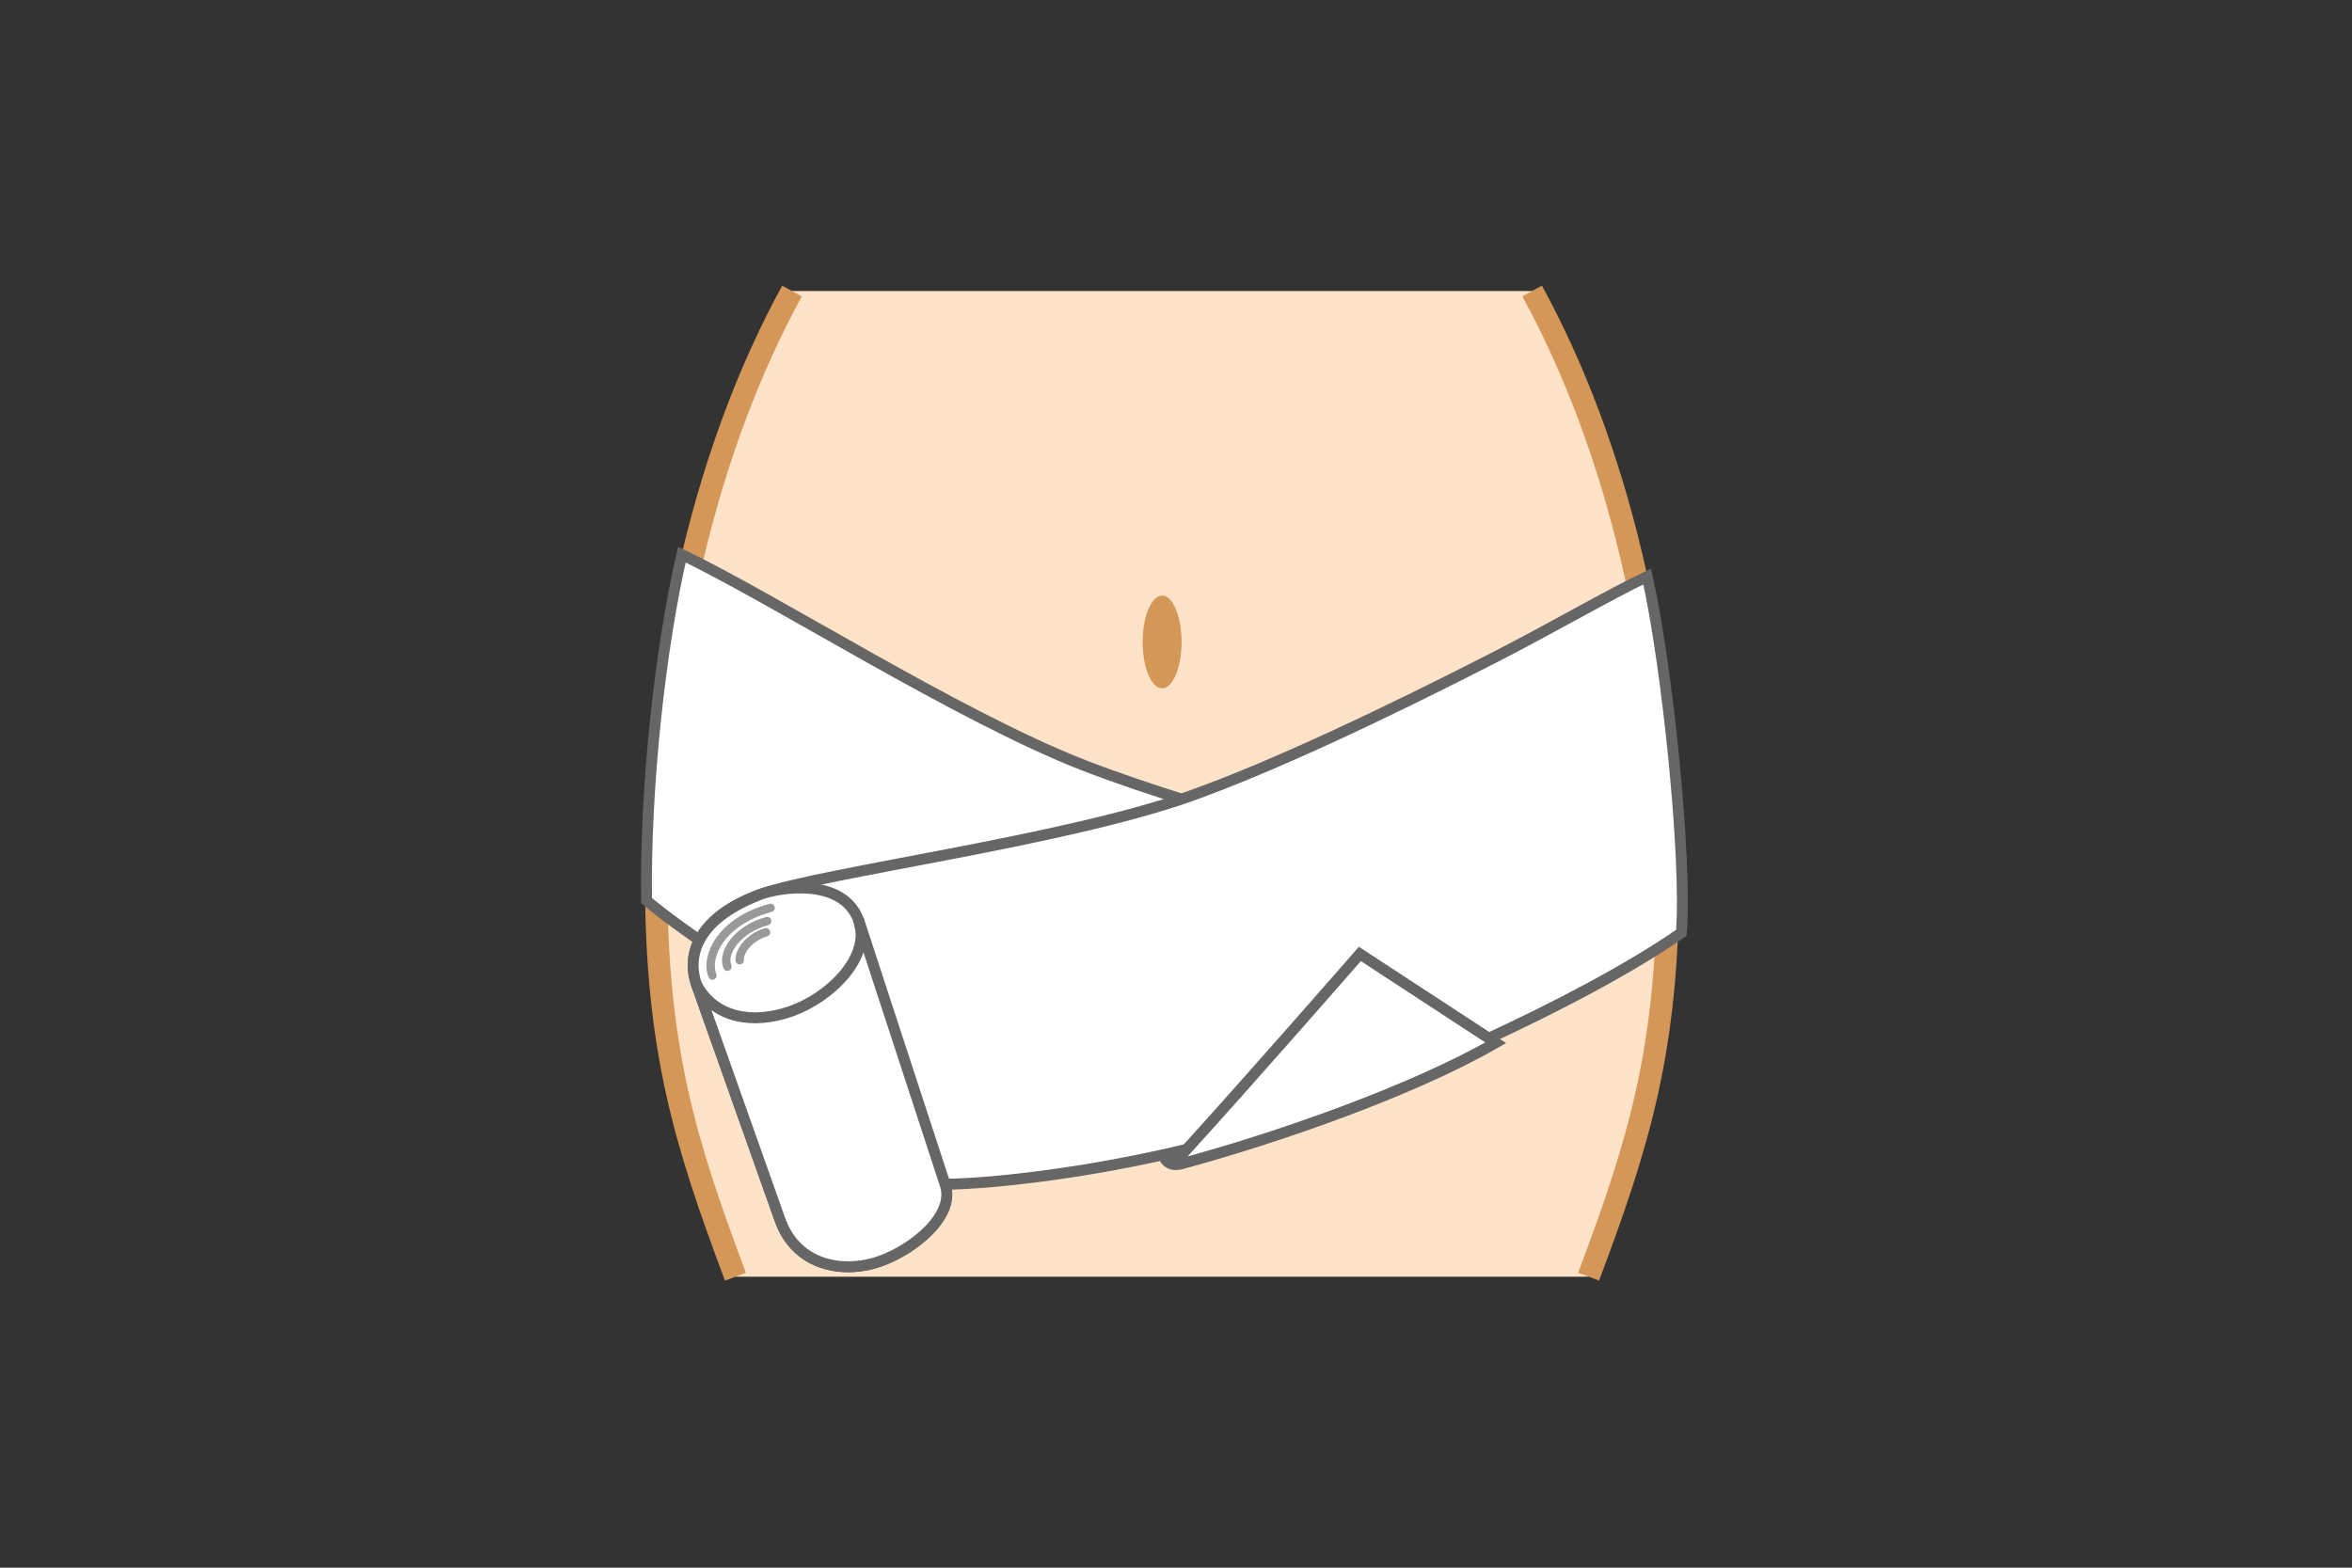 <?xml version="1.0" encoding="utf-8"?>
<!-- Generator: Adobe Illustrator 28.1.0, SVG Export Plug-In . SVG Version: 6.00 Build 0)  -->
<svg version="1.1" id="レイヤー_1" xmlns="http://www.w3.org/2000/svg" xmlns:xlink="http://www.w3.org/1999/xlink" x="0px"
	 y="0px" viewBox="0 0 300 200" style="enable-background:new 0 0 300 200;" xml:space="preserve">
<rect x="0" y="0" width="300" height="200" fill="#333333" stroke="none"/>
<style type="text/css">
	.st0{fill:#FFE3C9;}
	.st1{fill:none;stroke:#D59758;stroke-width:2.853;}
	.st2{fill:#D59758;}
	.st3{fill:#FFFFFF;stroke:#666666;stroke-width:1.393;}
	.st4{fill:none;stroke:#999999;stroke-width:1.07;stroke-linecap:round;stroke-linejoin:round;}
</style>
<g>
	<g>
		<g>
			<path class="st0" d="M195.42,37.13h-94.41c-10.75,19.63-17.33,45.98-17.33,74.95c0,21.77,3.71,33.73,10.12,50.8h108.83
				c6.41-17.07,10.12-29.03,10.12-50.8C212.76,83.11,206.18,56.76,195.42,37.13z"/>
		</g>
		<g>
			<path class="st1" d="M202.63,162.87c6.41-17.07,10.12-29.03,10.12-50.8c0-28.97-6.58-55.31-17.33-74.95"/>
			<path class="st1" d="M101.02,37.13c-10.75,19.63-17.33,45.98-17.33,74.95c0,21.77,3.71,33.73,10.12,50.8"/>
		</g>
		<path class="st2" d="M150.71,81.9c0,3.27-1.11,5.92-2.48,5.92c-1.37,0-2.48-2.65-2.48-5.92c0-3.27,1.11-5.92,2.48-5.92
			C149.59,75.98,150.71,78.63,150.71,81.9z"/>
	</g>
	<g>
		<path class="st3" d="M138.18,97.61c-16.01-6.24-39.65-21.36-51.21-26.85c-2.78,12.06-4.71,29.77-4.5,44.13
			c4.48,3.83,20.95,15.51,40.04,22.95c5.71,2.22,15.45,5.46,25.87,8.35l42.45-15.79c2.25-5.88,4.54-11.17,7.13-16.02
			C185,111.82,154.18,103.84,138.18,97.61z"/>
	</g>
	<g>
		<path class="st3" d="M210.1,73.55c-4.8,2.28-12.21,6.59-19.21,10.18c-13.6,6.98-28.45,14.05-39.14,17.85
			c-16.19,5.74-46.8,9.7-54.68,12.5c-7.88,2.79-9.61,7.63-8.22,11.56c1.4,3.94,8.45,23.82,10.62,29.94
			c2.17,6.12,8.35,6.89,12.73,5.34c4.38-1.55,9.73-5.91,8.33-9.85c5.43,0.04,25.96-1.82,45.64-8.8
			c11.34-4.02,34.77-13.91,48.29-23.26C215.2,109.68,212.67,84.95,210.1,73.55z"/>
		<path class="st3" d="M109.52,117.4c-2.09-5.6-10.33-4.13-12.45-3.33c-8.68,3.3-9.4,8.23-8.22,11.56
			c0.53,1.49,6.16,10.67,6.16,10.67l17.74-4.91L109.52,117.4z"/>
		<path class="st3" d="M120.54,151.07c1.4,3.94-3.95,8.3-8.33,9.85c-4.38,1.55-10.56,0.79-12.73-5.34
			c-2.17-6.13-9.23-26.01-10.62-29.94c2.25,4.23,7.15,5.11,12.08,3.36c4.93-1.75,10.25-6.9,8.59-11.6L120.54,151.07z"/>
		<path class="st4" d="M94.35,122.5c-0.1-1.1,1.2-2.94,3.36-3.56"/>
		<path class="st4" d="M92.78,123.33c-0.77-1.91,1.5-4.89,5.07-5.82"/>
		<path class="st4" d="M90.87,124.46c-0.95-2.33,1-6.9,7.42-8.64"/>
	</g>
	<path class="st3" d="M151.05,146.97c8.5-9.33,22.4-25.27,22.4-25.27l17.33,11.33c-10.67,6.17-28.1,12.21-40.09,15.44
		c-1.82,0.49-2.25-0.94-2.25-0.94L151.05,146.97z"/>
</g>
</svg>

